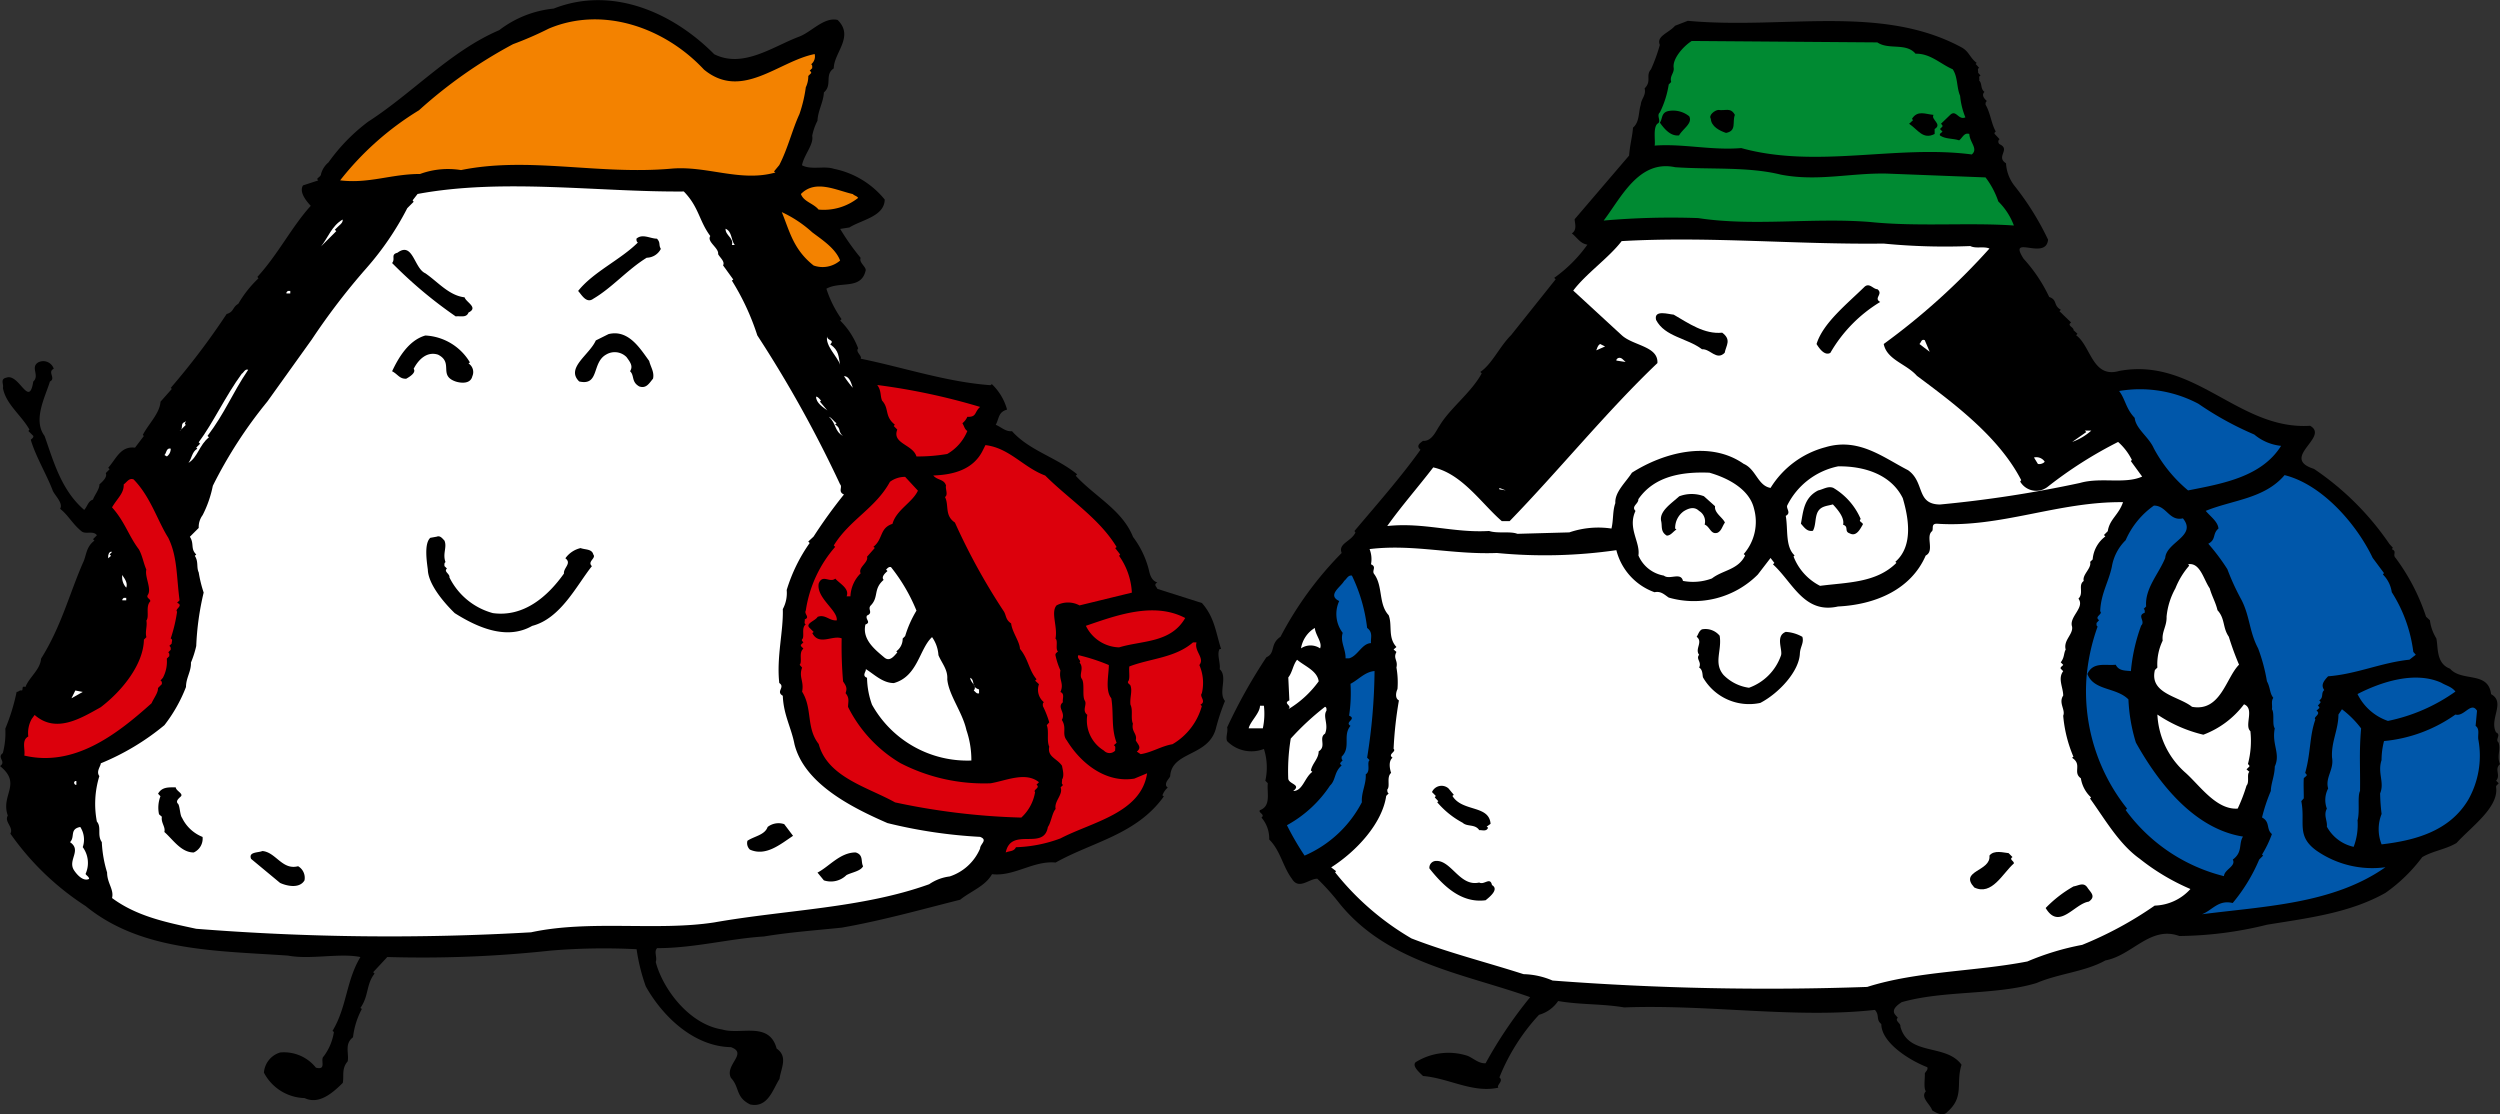 <svg xmlns="http://www.w3.org/2000/svg" width="195.818" height="87.265" viewBox="0 0 195.818 87.265">
  <rect x="0" y="0" width="195.818" height="87.265" fill="#333333" stroke="none"/>
  <g id="Group_510" data-name="Group 510" transform="translate(-1701.193 -687.225)">
    <g id="Group_506" data-name="Group 506" transform="translate(1701.193 687.225)">
      <path id="Path_22243" data-name="Path 22243" d="M1701.415,746.214a6.169,6.169,0,0,0,.194-1.913,15.848,15.848,0,0,0,.886-2.88c.167,0,.223-.164.417-.11.11-.084-.056-.389.276-.277.278-.748,1.163-1.357,1.221-2.217,1.577-2.52,2.188-4.985,3.267-7.477.3-.583.22-1.247.914-1.771l-.112-.113.305-.305c-.277-.387-.86-.054-1.191-.3-.748-.61-1.025-1.249-1.69-1.774.277-.471-.5-1.109-.607-1.5-.472-1.219-1.331-2.658-1.691-3.905.056-.082.223-.138.2-.3l-.389-.387.083-.112c-.636-1.135-1.856-1.994-2.077-3.268.084-.277-.248-.693.277-.8,1-.361,1.772,2.437,2.1.305.525-.473-.249-1.109.387-1.5a.863.863,0,0,1,1.218.5c-.525.249.2.748-.3,1-.361,1.19-1.357,3.017-.417,4.265.694,1.966,1.3,4.238,3.1,5.789.25-.249.3-.692.692-.806.084-.3.525-.83.5-1.188.277-.25.636-.583.5-.888l.3-.305-.11-.11c.637-.72.97-1.716,2.1-1.578l.694-.914-.083-.084c.443-.858,1.329-1.688,1.385-2.6l.886-1-.083-.084a56.9,56.9,0,0,0,4.378-5.787c.581-.167.441-.527.914-.8a8.939,8.939,0,0,1,1.578-1.994l-.084-.112c1.606-1.744,2.714-3.959,4.181-5.567-.414-.441-.914-1.106-.607-1.6l1.19-.389-.084-.11c.084-.139.305-.222.305-.387a1.764,1.764,0,0,1,.583-.914,14.484,14.484,0,0,1,3.1-3.185c3.49-2.245,6.453-5.54,10.275-7.174a8.339,8.339,0,0,1,4.265-1.69c4.571-1.8,9.334.305,12.575,3.574,2.27,1.136,4.6-.61,6.673-1.385.942-.361,1.939-1.551,2.991-1.3,1.329,1.3-.3,2.575-.3,3.794-.748.5-.084,1.3-.775,1.884-.029.747-.472,1.439-.5,2.215a4.339,4.339,0,0,0-.415,1.19c.138.666-.637,1.469-.8,2.3.72.387,1.746.026,2.494.277a6.876,6.876,0,0,1,3.987,2.409c-.028,1.329-1.8,1.578-2.768,2.187l-.722.112a18.65,18.65,0,0,0,1.606,2.271c-.166.359.471.72.387,1-.359,1.524-1.994.8-3.072,1.414a8.745,8.745,0,0,0,1.188,2.381l-.11.11a6.038,6.038,0,0,1,1.413,2.189c-.25.249.333.581.194.8,3.38.691,6.731,1.826,10.165,2.076l.112-.082a4.364,4.364,0,0,1,1.19,1.994c-.692.194-.609.665-.886,1.191.417.166.774.553,1.273.5,1.357,1.523,3.49,2.048,5.1,3.377l-.111.112c1.5,1.634,3.656,2.688,4.488,4.791a7.194,7.194,0,0,1,1.219,2.494c.082.331.166.914.691,1.078-.332.167-.054.335,0,.5l3.49,1.108c1,1.137,1.08,2.3,1.5,3.6h-.111c-.25.387.083,1.135,0,1.578.665.609-.138,1.829.415,2.492a16.855,16.855,0,0,0-.72,2.187c-.607,2.189-3.461,1.746-3.572,3.713-.112.248-.415.443-.305.775l.112.11a1.5,1.5,0,0,0-.415.61l.11.082c-2.131,2.991-5.622,3.574-8.475,5.18-1.744-.166-3.239,1.108-4.983.912-.528.942-1.664,1.329-2.494,2-3.075.774-6.12,1.634-9.279,2.187-2.159.222-4.1.361-6.092.692-2.712.167-5.456.914-8.364.914-.277.277.028.72-.11,1.081.525,2.049,2.575,4.873,5.205,5.29,1.44.443,3.685-.664,4.266,1.495.914.637.333,1.551.222,2.382-.5.747-.888,2.3-2.3,1.994-1.163-.581-.8-1.329-1.5-2.077-.525-1.024,1.359-1.912,0-2.41-2.935-.054-5.372-2.437-6.673-4.762a14.968,14.968,0,0,1-.72-2.909,50.262,50.262,0,0,0-6.757.11,93.192,93.192,0,0,1-12.769.5l-1.106,1.19.11.11c-.666.833-.443,1.746-1.109,2.688l.112.082a6.212,6.212,0,0,0-.693,2.217c-.691.527-.3,1.247-.415,1.882-.5.582-.276,1.135-.387,1.692-.832.829-1.884,1.716-2.991,1.188a3.7,3.7,0,0,1-3.185-1.994,1.788,1.788,0,0,1,1.273-1.577,3.2,3.2,0,0,1,2.8,1.19c.886.223.3-.637.609-.886a4.229,4.229,0,0,0,.8-1.91l-.11-.083c1.135-1.884,1.053-3.907,2.187-5.787-1.634-.333-3.9.22-5.677-.113-5.649-.387-11.492-.332-15.842-3.876a21.279,21.279,0,0,1-5.9-5.679c.277-.5-.5-.914-.2-1.411-.581-1.634,1.135-2.466-.609-3.879C1701.718,746.877,1700.917,746.572,1701.415,746.214Z" transform="translate(-1701.193 -687.225)"/>
      <path id="Path_22244" data-name="Path 22244" d="M1702.74,731.613a2.245,2.245,0,0,1,.277-1.386l.221-.3c1.662,1.469,3.6.277,5.18-.609,1.774-1.355,3.351-3.434,3.378-5.29l.194-.194c-.112-.471.082-.832,0-1.3.25-.305-.083-1.108.3-1.5.056-.194-.332-.248-.194-.5.333-.469-.248-1.413-.11-1.994-.221-.5-.305-1.081-.581-1.578-.8-1.053-1.109-2.189-2.107-3.295.445-.748.943-1.109.916-1.8.248-.167.415-.528.775-.389,1.331,1.357,1.884,3.269,2.714,4.57.72,1.467.636,2.991.886,4.9l-.194.194c.555.223-.222.5,0,.692a11.942,11.942,0,0,1-.5,2.105c.2.083.056.249.083.389l-.194.194c.139.082.11.194.11.305l-.194.194c.112.084.083.194.083.3l-.194.194a2.7,2.7,0,0,1-.305,1.5l-.194.221c.138.056.112.166.112.276l-.305.307c.028.359-.332.8-.5,1.19-2.77,2.494-6.092,5.013-9.97,4.1C1702.518,732.609,1702.187,731.918,1702.74,731.613Z" transform="translate(-1700.524 -673.927)" fill="#dc000c"/>
      <path id="Path_22245" data-name="Path 22245" d="M1705.537,729.041a1.816,1.816,0,0,1,.194,1.58,2.09,2.09,0,0,1,.22,2.1c.083.139.277.223.277.389-.443.222-.94-.305-1.189-.692-.5-.8.638-1.551-.305-2.187C1705.15,729.819,1704.677,729.207,1705.537,729.041Z" transform="translate(-1699.25 -664.267)" fill="#fff"/>
      <path id="Path_22246" data-name="Path 22246" d="M1705.691,722.251l-.886.5.306-.61Z" transform="translate(-1699.21 -668.055)" fill="#fff"/>
      <path id="Path_22247" data-name="Path 22247" d="M1705.036,726.718h.082v.3C1704.98,727.05,1704.842,726.8,1705.036,726.718Z" transform="translate(-1699.136 -665.542)" fill="#fff"/>
      <path id="Path_22248" data-name="Path 22248" d="M1706.329,742.837c-.276-.361.111-.776.111-1a19.234,19.234,0,0,0,4.985-2.99,11.788,11.788,0,0,0,1.69-2.991c0-.72.414-1.217.387-1.911a7.791,7.791,0,0,0,.415-1.3,21.686,21.686,0,0,1,.581-4.182,10.137,10.137,0,0,1-.387-1.578c-.194-.415,0-.83-.305-1.3l.112-.108c-.471-.443-.139-.832-.5-1.386l.693-.692a1.557,1.557,0,0,1,.305-1,8.778,8.778,0,0,0,.8-2.3,35.121,35.121,0,0,1,4.264-6.591l3.491-4.875a52.593,52.593,0,0,1,4.291-5.6,22.948,22.948,0,0,0,3.185-4.68l.5-.5-.082-.112.389-.5c6.7-1.247,14.15-.139,20.853-.194,1.189,1.218,1.189,2.3,2.076,3.489-.3.443.694.942.61,1.413.139.277.555.582.389.886l.8,1.108-.11.084a19.194,19.194,0,0,1,1.993,4.292,94.574,94.574,0,0,1,6.481,11.661c.222.22-.194.581.305.8a39.088,39.088,0,0,0-2.382,3.3l-.415.387.112.113a12.847,12.847,0,0,0-1.8,3.682,2.658,2.658,0,0,1-.305,1.495c.054,1.746-.5,3.738-.277,5.789.5.333-.305.664.277,1,.054,1.495.665,2.492.914,3.792.774,3.1,4.488,4.96,7.283,6.179a38.652,38.652,0,0,0,7.256,1.08c.636.248,0,.553,0,.914a3.9,3.9,0,0,1-2.381,2.187,3.607,3.607,0,0,0-1.606.609c-5.234,1.884-11.217,2-16.838,2.991-4.459.692-9.75-.22-14.347.775a191.858,191.858,0,0,1-26.227-.276c-2.327-.5-4.653-.97-6.593-2.409.169-.666-.387-1.163-.387-2a9.586,9.586,0,0,1-.415-2.381c-.387-.555,0-1.163-.387-1.608A7.375,7.375,0,0,1,1706.329,742.837Z" transform="translate(-1698.546 -682.048)" fill="#fff"/>
      <path id="Path_22249" data-name="Path 22249" d="M1706.969,715.136l-.194.2.112.108-.222.194C1706.638,715.414,1706.72,715.053,1706.969,715.136Z" transform="translate(-1698.191 -671.908)" fill="#fff"/>
      <path id="Path_22250" data-name="Path 22250" d="M1707.389,716.294c.028.138.472.554.305,1A1.185,1.185,0,0,1,1707.389,716.294Z" transform="translate(-1697.806 -671.266)" fill="#fff"/>
      <path id="Path_22251" data-name="Path 22251" d="M1707.492,717.456h.194v.194h-.305C1707.353,717.566,1707.437,717.512,1707.492,717.456Z" transform="translate(-1697.798 -670.628)" fill="#fff"/>
      <path id="Path_22252" data-name="Path 22252" d="M1709.185,727.538c.305-.553.858-.5,1.385-.5.028.279.583.473.417.693-.169.167-.472.387-.223.609.138.223.138.888.3,1.081a3.02,3.02,0,0,0,1.608,1.5,1.193,1.193,0,0,1-.694,1.217c-.994,0-1.634-1.024-2.3-1.606.11-.389-.277-.72-.194-1.191l-.223-.194a2.487,2.487,0,0,1,.112-1.413Z" transform="translate(-1696.805 -665.366)"/>
      <path id="Path_22253" data-name="Path 22253" d="M1710,709.916a.738.738,0,0,1-.3.609l-.194-.112C1709.673,710.275,1709.645,709.832,1710,709.916Z" transform="translate(-1696.628 -674.773)" fill="#fff"/>
      <path id="Path_22254" data-name="Path 22254" d="M1710.662,708.6c.307-.248-.138.167.113.2l-.5.5C1710.608,709.1,1710.3,708.709,1710.662,708.6Z" transform="translate(-1696.207 -675.534)" fill="#fff"/>
      <path id="Path_22255" data-name="Path 22255" d="M1711.414,712.109l-.082-.084.3-.305-.11-.11c1.135-1.524,2.1-3.628,3.378-5.374.112-.028.251-.415.5-.305-1.273,1.884-1.8,3.352-3.185,5.18l.112.11c-.748.583-.888,1.578-1.606,2C1711,712.855,1710.972,712.384,1711.414,712.109Z" transform="translate(-1695.96 -676.966)" fill="#fff"/>
      <path id="Path_22256" data-name="Path 22256" d="M1714.787,730.258c1.053.082,1.551,1.521,2.8,1.19a1.049,1.049,0,0,1,.5,1.108c-.389.664-1.385.443-1.912.2l-2.271-1.884C1713.679,730.314,1714.454,730.4,1714.787,730.258Z" transform="translate(-1694.237 -663.599)"/>
      <path id="Path_22257" data-name="Path 22257" d="M1715.786,701.938h.194v.194h-.3C1715.649,702.048,1715.732,701.992,1715.786,701.938Z" transform="translate(-1693.243 -679.148)" fill="#fff"/>
      <path id="Path_22258" data-name="Path 22258" d="M1719.117,698.326c.056.277-.277.443-.61.8l.11.112-1.19,1.191C1717.982,699.739,1718.259,698.825,1719.117,698.326Z" transform="translate(-1692.28 -681.131)" fill="#fff"/>
      <path id="Path_22259" data-name="Path 22259" d="M1724.567,695.325a36.868,36.868,0,0,1,7.367-5.178,27.3,27.3,0,0,0,2.8-1.219c4.264-1.8,9.111-.054,12.158,3.213,2.963,2.437,5.843-.665,8.668-1.218a.783.783,0,0,1-.277.8c.112.056.083.2.083.305l-.194.194c.056.056.138.111.11.194l-.222.222a1.974,1.974,0,0,1-.194.886,10.885,10.885,0,0,1-.5,2.105c-.553,1.191-.914,2.714-1.578,3.989l-.415.5.11.082c-2.742.776-5.371-.555-8.17-.3-5.677.5-11.161-.97-16.451.11a6.355,6.355,0,0,0-3.211.305c-2.272,0-3.989.775-6.26.5A23.17,23.17,0,0,1,1724.567,695.325Z" transform="translate(-1691.749 -686.688)" fill="#f38200"/>
      <path id="Path_22260" data-name="Path 22260" d="M1723.624,704.19a4.318,4.318,0,0,1,3.49,2.105l-.11.084a.8.8,0,0,1,.3,1c-.139.61-.858.555-1.3.417-1.385-.473-.139-1.469-1.385-2.105-.858-.277-1.524.359-1.911,1.108.221.3-.332.637-.583.776-.525.026-.663-.361-1.106-.583C1721.464,706.046,1722.266,704.577,1723.624,704.19Z" transform="translate(-1690.307 -677.911)"/>
      <path id="Path_22261" data-name="Path 22261" d="M1721.436,700.086c1.219-.912,1.3,1.219,2.188,1.608,1,.691,1.856,1.744,3.073,1.882.111.387,1.109.8.307,1.191-.167.443-.637.25-1,.305a34.335,34.335,0,0,1-4.985-4.182C1721.3,700.558,1720.883,700.225,1721.436,700.086Z" transform="translate(-1690.307 -680.288)"/>
      <path id="Path_22262" data-name="Path 22262" d="M1723.561,714.373c.278-.112.445.138.61.307.222.524-.166,1.024.084,1.687-.113.056-.084.2-.084.307l.194.194c-.277.248.249.413.194.691a5.354,5.354,0,0,0,3.406,2.8c2.41.333,4.294-1.3,5.567-3.1-.056-.443.637-.8.11-1.193a2.018,2.018,0,0,1,1.193-.8c.358.138.886.056.994.5.251.3-.5.552-.108.914-1.193,1.495-2.438,4.1-4.68,4.68-2.023,1.162-4.35.084-6.067-1-1.026-1-2.076-2.354-2.105-3.406-.084-.638-.3-2.049.194-2.492Z" transform="translate(-1689.358 -672.336)"/>
      <path id="Path_22263" data-name="Path 22263" d="M1732.895,704.141c1.577-.389,2.492,1.163,3.185,2.105.11.469.415.858.3,1.385-.3.359-.527.8-1.08.609-.638-.361-.361-.86-.72-1.191.251-.387.028-.692-.277-1.108a1.3,1.3,0,0,0-1.6-.194c-1.137.637-.5,2.465-2.105,2.105-1.081-1.053.8-2.079,1.3-3.214Z" transform="translate(-1685.23 -677.972)"/>
      <path id="Path_22264" data-name="Path 22264" d="M1735.106,699.661c-.112-.056-.112-.194-.112-.3.472-.417,1.08,0,1.606,0,.305.332.11.469.305.8a1.267,1.267,0,0,1-1.107.692c-1.524.942-2.714,2.353-4.184,3.213-.553.415-.94-.361-1.188-.609C1731.614,701.96,1733.747,701.018,1735.106,699.661Z" transform="translate(-1685.143 -680.666)"/>
      <path id="Path_22265" data-name="Path 22265" d="M1737.881,698.791c.525.222.413.886.719,1.273h-.221C1738.546,699.511,1737.854,699.316,1737.881,698.791Z" transform="translate(-1681.05 -680.875)" fill="#fff"/>
      <path id="Path_22266" data-name="Path 22266" d="M1738.471,700.006l.387.389Z" transform="translate(-1680.726 -680.208)" fill="#fff"/>
      <path id="Path_22267" data-name="Path 22267" d="M1740.579,729.152a1.391,1.391,0,0,1,1.3-.221l.691.915c-1,.665-2.132,1.634-3.378,1.08a.692.692,0,0,1-.194-.692C1739.526,729.874,1740.357,729.79,1740.579,729.152Z" transform="translate(-1680.453 -664.378)"/>
      <path id="Path_22268" data-name="Path 22268" d="M1740.723,697.95a9.389,9.389,0,0,1,2.382,1.58c.72.553,1.826,1.245,2.187,2.215a2.1,2.1,0,0,1-2.077.387C1741.609,700.859,1741.333,699.419,1740.723,697.95Z" transform="translate(-1679.489 -681.337)" fill="#f38200"/>
      <path id="Path_22269" data-name="Path 22269" d="M1741.922,724.8c-.056-.11-.221-.167-.194-.305l.194-.194c-.056-.084-.138-.11-.112-.222.25-.194-.082-.912.305-1.19-.166-.057-.056-.251-.083-.389.445-.166-.082-.415.083-.693a9.725,9.725,0,0,1,2.3-4.985l-.11-.11c1.245-2.023,3.267-2.908,4.4-4.986a1.979,1.979,0,0,1,1.191-.387l1,1.08c-.443.942-1.688,1.5-1.993,2.6-1.026.333-.72,1.19-1.495,1.8l.112.084-.61.692c.138.443-.72.83-.5,1.3a2.7,2.7,0,0,0-.8,1.8h-.3c.25-.61-.553-1-.886-1.386-.443.361-1-.387-1.3.389-.194,1.137,1.523,2.105,1.413,2.881-.581.054-.886-.5-1.495-.277-.194.331-1.026.525-.609.886l.3.3-.11.084c.527,1.025,1.579.139,2.3.415a31.963,31.963,0,0,0,.112,3.378c.249.361.333.527.194.915.333.387.194.693.194,1.08a10.655,10.655,0,0,0,4.1,4.4,14.244,14.244,0,0,0,7.062,1.58c1.19-.194,2.742-.942,3.793-.084l-.194.194c.332.249-.3.389-.111.582a3.466,3.466,0,0,1-1.08,1.994,53.779,53.779,0,0,1-9.887-1.19c-2.132-1.193-5.29-1.967-5.982-4.573-1-1.273-.469-2.768-1.3-4.1.167-.83-.277-1.135,0-1.884l-.194-.221C1741.866,725.828,1741.533,725.11,1741.922,724.8Z" transform="translate(-1678.998 -673.987)" fill="#dc000c"/>
      <path id="Path_22270" data-name="Path 22270" d="M1745.758,697.249c.139.138.307.138.417.3a4.347,4.347,0,0,1-3.1.914c-.415-.5-1.162-.609-1.383-1.218C1742.824,696.085,1744.431,696.943,1745.758,697.249Z" transform="translate(-1678.959 -682.047)" fill="#f38200"/>
      <path id="Path_22271" data-name="Path 22271" d="M1742.457,707.283c.166,0,.277.194.389.305l-.083.084.581.693C1743.01,708.115,1742.457,707.782,1742.457,707.283Z" transform="translate(-1678.537 -676.213)" fill="#fff"/>
      <path id="Path_22272" data-name="Path 22272" d="M1745.52,730.329c.637.194.387.72.581,1.08-.194.387-.858.471-1.3.693a1.739,1.739,0,0,1-1.771.415l-.5-.609C1743.443,731.437,1744.3,730.329,1745.52,730.329Z" transform="translate(-1678.498 -663.56)"/>
      <path id="Path_22273" data-name="Path 22273" d="M1743.042,704.19c-.138.417.637.305.223.692.72.5.636.97.774,1.606C1743.872,705.88,1742.794,704.938,1743.042,704.19Z" transform="translate(-1678.236 -677.911)" fill="#fff"/>
      <path id="Path_22274" data-name="Path 22274" d="M1743.709,708.8l-.11.111c.5.3.194.553.609.886-.692-.387-.5-.97-1.106-1.5C1743.35,708.386,1743.489,708.663,1743.709,708.8Z" transform="translate(-1678.183 -675.654)" fill="#fff"/>
      <path id="Path_22275" data-name="Path 22275" d="M1743.87,706.246c.443,0,.583.61.691.914A8.91,8.91,0,0,1,1743.87,706.246Z" transform="translate(-1677.761 -676.782)" fill="#fff"/>
      <path id="Path_22276" data-name="Path 22276" d="M1744.994,721.933c.638.389,1.329,1.108,2.217,1.108,1.882-.525,1.993-2.686,2.991-3.6a2.719,2.719,0,0,1,.5,1.413c.25.609.748,1.135.692,1.882.11,1.247,1.19,2.576,1.5,3.99a7.2,7.2,0,0,1,.387,2.381,8.548,8.548,0,0,1-7.784-4.376,6.5,6.5,0,0,1-.387-2.105C1744.635,722.46,1745.133,722.045,1744.994,721.933Z" transform="translate(-1677.197 -669.538)" fill="#fff"/>
      <path id="Path_22277" data-name="Path 22277" d="M1745.088,719.7c.527-.222,0-.5.305-.8.637-.665.166-1.272,1-1.994-.2-.221.082-.5.3-.691l-.11-.112c.11-.11.221-.249.387-.194a13.72,13.72,0,0,1,1.993,3.406,8.618,8.618,0,0,0-.886,1.994l-.194.194a1.213,1.213,0,0,1-.5,1l.082.084c-.25.277-.581.747-1,.415-.72-.609-1.774-1.413-1.5-2.6C1745.448,720.226,1744.922,720,1745.088,719.7Z" transform="translate(-1677.179 -671.486)" fill="#fff"/>
      <path id="Path_22278" data-name="Path 22278" d="M1745.551,706.693a50.329,50.329,0,0,1,8.058,1.718c-.471.415-.249.8-1,.775a1.349,1.349,0,0,1-.387.5c.138.221.167.471.387.61a3.687,3.687,0,0,1-1.577,1.8,13.693,13.693,0,0,1-2.41.194c-.277-.942-1.939-1-1.5-2.105l-.276-.277.082-.11c-.83-.665-.415-1.247-1-1.884C1745.771,707.525,1745.883,707.138,1745.551,706.693Z" transform="translate(-1676.839 -676.537)" fill="#dc000c"/>
      <path id="Path_22279" data-name="Path 22279" d="M1752.28,710.121l.194-.389c1.884.223,2.965,1.746,4.681,2.383,1.854,1.857,4.237,3.352,5.594,5.6l-.11.084.389.5-.085.108a5.413,5.413,0,0,1,1,2.881l-4.1,1a1.892,1.892,0,0,0-1.8,0c-.472.556.11,1.692-.083,2.6.223.166-.027.832.194,1-.056.084-.22.138-.194.305a5.931,5.931,0,0,0,.389,1.191c-.138.747.3,1,0,1.688.359.139.138.527.194.8-.5.414.25.8-.083,1.385.415.665-.028,1.08.389,1.606,1.135,1.854,3.1,3.349,5.288,2.991l1-.417c-.468,3.131-4.347,3.822-6.783,5.1a10.877,10.877,0,0,1-3.49.692c-.167.361-.527.276-.8.415.417-2.049,2.993-.11,3.3-2,.249-.331.333-1.106.609-1.411-.136-.61.61-1.135.389-1.69l.194-.194c-.166-.084-.056-.277-.083-.414.194-.307.055-.75,0-1.083-.387-.581-1.164-.691-1-1.495-.22-.5,0-1.19-.194-1.688l.194-.221a7.7,7.7,0,0,0-.5-1.275c0-.11-.028-.249.084-.3a1.263,1.263,0,0,1-.389-1.414l-.3-.276.111-.111c-.61-.719-.636-1.578-1.3-2.381-.028-.583-.61-1.3-.693-1.994-.471-.305-.361-.665-.61-1a49.464,49.464,0,0,1-3.792-6.9c-.832-.555-.445-1.357-.778-2,.277-.164,0-.691.084-.885-.138-.527-.692-.415-1-.8C1749.927,712.059,1751.533,711.671,1752.28,710.121Z" transform="translate(-1675.288 -674.868)" fill="#dc000c"/>
      <path id="Path_22280" data-name="Path 22280" d="M1750.944,722.411v.305c-.194.054-.276-.111-.414-.221.3-.361-.277-.61-.277-1C1750.668,721.719,1750.279,722.217,1750.944,722.411Z" transform="translate(-1674.257 -668.409)" fill="#fff"/>
      <path id="Path_22281" data-name="Path 22281" d="M1755.738,720.353a14.927,14.927,0,0,1,2.381.775c0,.748-.305,2,.194,2.6.2,1.247-.026,2.325.415,3.49l-.22.194c.194.082.082.276.11.415a.6.6,0,0,1-.886,0,2.763,2.763,0,0,1-1.3-2.8c-.442-.332,0-.8-.194-1.108-.221-.359,0-1.3-.221-1.69-.276-.332.194-.857-.194-1.3C1756.013,720.768,1755.57,720.629,1755.738,720.353Z" transform="translate(-1671.267 -669.037)" fill="#dc000c"/>
      <path id="Path_22282" data-name="Path 22282" d="M1763.881,718.687c-1.135,1.966-3.351,1.746-5.18,2.3a2.989,2.989,0,0,1-2.6-1.69C1758.453,718.494,1761.415,717.386,1763.881,718.687Z" transform="translate(-1671.047 -670.28)" fill="#dc000c"/>
      <path id="Path_22283" data-name="Path 22283" d="M1758.338,721.593c1.662-.637,3.572-.665,4.986-1.884h.276c-.2.693.665,1.219.222,1.772a3.516,3.516,0,0,1,.194,2.217c-.221.248.389.637-.11.886l.11.11a5,5,0,0,1-2.3,2.99c-.856.14-1.606.64-2.492.778l-.3-.2c.414-.331.082-.553-.084-.884.138-.527-.359-.666-.221-1.3-.194-.443.026-1.052-.194-1.495-.057-.581.166-1.052,0-1.5-.057-.112-.222-.138-.194-.305C1758.422,722.589,1758.284,721.982,1758.338,721.593Z" transform="translate(-1669.88 -669.391)" fill="#dc000c"/>
    </g>
    <g id="Group_509" data-name="Group 509" transform="translate(1797.262 688.856)">
      <g id="Group_508" data-name="Group 508">
        <g id="Group_507" data-name="Group 507">
          <path id="Path_22284" data-name="Path 22284" d="M1766.334,738.129c.747-.333.248-1.026,1.106-1.606a27.361,27.361,0,0,1,4.791-6.563c-.3-.748.75-.888,1.08-1.608l-.082-.11c1.772-2.1,3.656-4.237,5.178-6.37-.359-.277-.082-.5.194-.693.72.056,1.053-.858,1.3-1.19.805-1.359,2.494-2.6,3.3-4.1l-.11-.11c.914-.61,1.495-1.967,2.41-2.881l3.49-4.374-.113-.112a11.047,11.047,0,0,0,2.6-2.6c-.581-.11-.748-.5-1.218-.886.442-.277.22-.83.22-1.108l4.264-4.985c.084-.97.251-1.441.307-2.189.525-.443.415-1.19.609-1.8.028-.443.441-.747.3-1.273.581-.582.057-1,.5-1.495a13.213,13.213,0,0,0,.692-1.911c-.3-.692.72-.942,1.191-1.5l1-.387c7.507.692,15.124-1.329,21.437,2.077.609.333.637.8,1.19,1.219l-.081.082.274.305c-.166.084-.054.249-.081.387l.194.222c-.194.056-.056.249-.113.387.251.222.083.638.417.888-.25.25-.028.525.194.719-.11.056-.11.167-.11.277.387.664.443,1.469.8,2.105-.056.056-.138.112-.082.194l.387.417c-.138.054-.138.3,0,.387.886.415-.333.97.5,1.495a3.122,3.122,0,0,0,.693,1.8,21.739,21.739,0,0,1,2.6,4.181c-.167,1.69-3.211-.5-1.912,1.5a12.025,12.025,0,0,1,2,2.99c.665.221.3.664.914,1l-.112.111.914.886c-.361.249.222.359.194.609l.305.277-.11.11c1.163.832,1.273,3.408,3.378,2.8,5.927-1.108,9.361,4.652,14.955,4.294,1.552.885-2.409,2.519.305,3.379a22.025,22.025,0,0,1,5.9,5.871l.276.305-.082.11c.441.194.026.417.3.692a16.229,16.229,0,0,1,2.382,4.6l.3.276a3.508,3.508,0,0,0,.5,1.413c.166.638-.054,1.967,1.08,2.382.914,1.052,2.993.167,3.213,1.994,1.163.638-.166,1.938.387,2.991.443.2-.108.553.2.8.194.637-.166,1,.11,1.689-.469.415.084.86-.305,1.3l.2.194c-.056.113-.222.167-.2.307.223,1.577-1.908,3.073-3.1,4.376-.83.5-1.826.607-2.686,1.108a12.609,12.609,0,0,1-2.881,2.8c-2.8,1.578-6.037,1.967-9.277,2.494a29.387,29.387,0,0,1-6.867.884c-2.272-.83-3.684,1.523-5.791,1.912-1.577.886-3.654,1.024-5.4,1.774-3.213.968-7.228.553-10.552,1.495-.305.2-.857.582-.5,1l.194.221c-.276.251.25.417.2.694.637,2.353,3.574,1.3,4.791,2.991-.471,1.437.25,2.491-1.107,3.684-.333.387-.832.11-1.19-.112-.167-.5-.943-1-.5-1.5-.194-.249-.054-1.052-.082-1.383.054-.166.276-.279.194-.5-1.44-.556-3.6-1.939-3.6-3.38-.443-.359-.11-.665-.5-1.108-6.232.691-12.962-.443-19.637-.194-1.8-.3-3.377-.194-5.177-.5a2.68,2.68,0,0,1-1.5,1.08,15.927,15.927,0,0,0-3.1,4.9c.359.307-.248.583-.082.806-2.023.442-3.879-.75-5.9-.914-.25-.249-.886-.776-.581-1.08a4.85,4.85,0,0,1,4.071-.5c.471.194.858.61,1.411.582a34.069,34.069,0,0,1,3.491-5.178c-5.234-1.857-11.189-2.688-14.956-7.367a18.517,18.517,0,0,0-1.716-1.911c-.666,0-1.441.914-1.994,0-.72-.97-.888-2.189-1.774-3.073a2.509,2.509,0,0,0-.607-1.716c.33-.251-.307-.389-.113-.582.887-.333.527-1.357.61-2.107l-.194-.194a4.778,4.778,0,0,0-.11-2.492,2.675,2.675,0,0,1-2.881-.609c-.139-.3.082-.747,0-1.08A41.986,41.986,0,0,1,1766.334,738.129Z" transform="translate(-1763.211 -688.278)"/>
          <path id="Path_22285" data-name="Path 22285" d="M1765.218,722.909h.307a5.432,5.432,0,0,1-.085,1.774h-1.108C1764.443,724.156,1765.218,723.491,1765.218,722.909Z" transform="translate(-1762.596 -669.264)" fill="#fff"/>
          <path id="Path_22286" data-name="Path 22286" d="M1769.641,730.129c.471-.441.305-1.05.914-1.577-.056-.056-.139-.111-.11-.194l.194-.223c-.11-.054-.084-.164-.084-.276.75-.72.056-1.662.692-2.41-.5-.305.527-.525-.11-.8a11.814,11.814,0,0,0,.11-2.492c.638-.333,1.137-.942,1.884-1a44.889,44.889,0,0,1-.581,6.785l.194.194c-.249.194.112.86-.305,1.109.056.747-.359,1.413-.3,2.187a9.149,9.149,0,0,1-4.488,4.181,21.955,21.955,0,0,1-1.383-2.381A9.536,9.536,0,0,0,1769.641,730.129Z" transform="translate(-1761.535 -670.226)" fill="#0057aa"/>
          <path id="Path_22287" data-name="Path 22287" d="M1766.375,721.97c.332-.415.359-.97.691-1.385.582.5,1.58.86,1.69,1.69a8.044,8.044,0,0,1-2.381,2.187c.359-.3-.471-.443.084-.692Z" transform="translate(-1761.536 -670.54)" fill="#fff"/>
          <path id="Path_22288" data-name="Path 22288" d="M1766.531,725.455a20.878,20.878,0,0,1,2.686-2.492c.138.054.112.194.112.305-.307.471.194,1.078-.112,1.8-.527.331.138,1-.5,1.385,0,.582-.5.94-.609,1.5l.112.109c-.611.444-.748,1.5-1.5,1.5.692-.527-.387-.527-.387-1A15.611,15.611,0,0,1,1766.531,725.455Z" transform="translate(-1761.499 -669.234)" fill="#fff"/>
          <path id="Path_22289" data-name="Path 22289" d="M1768.059,718.977c.054.581.607,1.134.414,1.6a1.335,1.335,0,0,0-1.495,0A2.3,2.3,0,0,1,1768.059,718.977Z" transform="translate(-1761.143 -671.423)" fill="#fff"/>
          <path id="Path_22290" data-name="Path 22290" d="M1772.808,735.627l.194-.194c-.11-.056-.11-.194-.11-.305.25-.251-.083-.968.3-1.3-.11-.333-.221-.914.112-1.193-.415-.276.332-.471.082-.692a30.615,30.615,0,0,1,.417-3.794c-.332-.166-.223-.665-.112-.888a6.647,6.647,0,0,0-.082-1.687c.136-.582-.277-.694,0-1.221l-.223-.194.223-.194c-.692-.747-.305-1.716-.61-2.492-.8-.858-.442-2.241-1.107-3.185-.276-.3.221-.581-.276-.8a2.129,2.129,0,0,0-.112-1.191c3.406-.415,6.426.443,9.97.305a39.22,39.22,0,0,0,9.361-.221,4.729,4.729,0,0,0,2.991,3.295c.5-.11.775.194,1.108.417a7.081,7.081,0,0,0,6.978-1.8l1-1.3.3.387-.11.112c1.551,1.411,2.437,3.905,5.095,3.3,2.881-.139,5.705-1.3,6.868-3.989.72-.361-.028-1.495.5-1.911.136-.194-.113-.609.414-.581,4.957.332,9.444-1.746,14.541-1.69-.333,1-1.053,1.329-1.193,2.271l-.3.3.11.113a2.486,2.486,0,0,0-.994,1.8l-.2.194c.138.5-.637,1-.5,1.495-.471.333.028.942-.415,1.385.527.694-.75,1.413-.5,2.187.108.61-.694,1.053-.5,1.8-.166.307-.082.61-.387,1l.194.194c-.056.11-.249.166-.194.305l.194.194c-.443.583,0,1.275,0,1.911-.387.581.194,1.108,0,1.578a10.505,10.505,0,0,0,.8,3.213l-.108.082c.829.527.026,1.137.691,1.606a2.592,2.592,0,0,0,.8,1.5l-.082.084c1.107,1.523,2.243,3.544,3.877,4.708a17.234,17.234,0,0,0,3.987,2.381,3.919,3.919,0,0,1-2.8,1.3,28.981,28.981,0,0,1-5.679,3.075,20.747,20.747,0,0,0-4.292,1.3c-4.125.8-8.613.747-12.546,1.994a221.921,221.921,0,0,1-24.648-.5,6.108,6.108,0,0,0-2.271-.5c-2.935-.942-5.927-1.69-8.78-2.8a21.378,21.378,0,0,1-5.981-5.18l.082-.084-.387-.3C1770.51,739.947,1772.5,737.76,1772.808,735.627Z" transform="translate(-1760.299 -674.919)" fill="#fff"/>
          <path id="Path_22291" data-name="Path 22291" d="M1770.045,716.332a12.807,12.807,0,0,1,1.191,4.1c.5.359.248.857.305,1.188-.72.029-1.027,1-1.718,1.193h-.277c.028-.694-.445-1.331-.221-1.994a2.437,2.437,0,0,1-.277-2.494c-.97-.471.138-1.108.389-1.578C1769.63,716.609,1769.74,716.276,1770.045,716.332Z" transform="translate(-1760.222 -672.878)" fill="#0057aa"/>
          <path id="Path_22292" data-name="Path 22292" d="M1774.941,717.185c2.271.5,3.794,2.853,5.372,4.21h.61c3.849-3.961,7.643-8.642,11.576-12.38.084-1.329-1.91-1.357-2.8-2.189-1.329-1.218-2.464-2.271-3.793-3.49,1-1.328,2.8-2.574,3.793-3.876,6.785-.389,13.515.276,20.523.194a49.594,49.594,0,0,0,6.785.194c.443.222,1.052,0,1.5.194a53.127,53.127,0,0,1-8.281,7.477c.248,1.247,1.772,1.552,2.6,2.494,2.937,2.187,6.425,4.79,8.169,8.168l-.082.111a1.452,1.452,0,0,0,2.187.387,32.729,32.729,0,0,1,5.485-3.488,4.621,4.621,0,0,1,1.08,1.411l-.085.084.888,1.218c-1.357.612-3.24.029-4.875.5a93.952,93.952,0,0,1-10.967,1.688c-1.884-.026-1.162-1.744-2.492-2.686-1.994-1.026-3.877-2.576-6.481-1.8a7.209,7.209,0,0,0-4.291,3.186c-1-.167-1.137-1.47-2.105-1.884-2.66-1.857-6.26-.889-8.752.691-.5.776-1.357,1.523-1.3,2.382-.223.61-.14,1.329-.305,1.994a7,7,0,0,0-3.3.3l-4.071.113c-.555-.223-1.523,0-2.217-.223-2.768.167-5.123-.691-7.975-.387C1772.391,720.286,1773.75,718.735,1774.941,717.185Z" transform="translate(-1758.748 -682.206)" fill="#fff"/>
          <path id="Path_22293" data-name="Path 22293" d="M1773.967,730.759c1.219-.082,1.884,2.049,3.406,1.69.387.222.858-.471,1,.2.581.332-.194.94-.5,1.19-1.91.249-3.323-1.135-4.4-2.494A.53.53,0,0,1,1773.967,730.759Z" transform="translate(-1757.58 -664.955)"/>
          <path id="Path_22294" data-name="Path 22294" d="M1774.9,727.167l.415.5-.11.084c.775,1.273,2.878.691,2.99,2.187l-.305.22.112.084c-.138.333-.471.167-.692.194-.332-.5-.942-.25-1.3-.581a6.822,6.822,0,0,1-1.994-1.606l.084-.084-.278-.3.084-.11-.3-.305A.819.819,0,0,1,1774.9,727.167Z" transform="translate(-1757.511 -667.041)"/>
          <path id="Path_22295" data-name="Path 22295" d="M1777.507,712.09l-.5-.083V711.9Z" transform="translate(-1755.637 -675.31)" fill="#fff"/>
          <path id="Path_22296" data-name="Path 22296" d="M1782.212,704.619l.387.194-.693.305C1781.991,704.952,1781.991,704.758,1782.212,704.619Z" transform="translate(-1752.947 -679.306)" fill="#fff"/>
          <path id="Path_22297" data-name="Path 22297" d="M1787.877,695.708c2.742.194,5.705-.056,8.28.581,2.883.555,5.429-.138,8.283-.082l7.754.3a6.507,6.507,0,0,1,1,1.884,5.129,5.129,0,0,1,1.219,1.884c-3.572-.249-7.533.11-11.271-.277-4.46-.359-9.113.361-13.459-.305a60.141,60.141,0,0,0-7.4.194C1783.639,698.117,1785.025,695.1,1787.877,695.708Z" transform="translate(-1752.741 -684.242)" fill="#008a32"/>
          <path id="Path_22298" data-name="Path 22298" d="M1783.04,705.345c.277-.112.415.138.609.3l-.72-.11C1782.9,705.455,1782.984,705.4,1783.04,705.345Z" transform="translate(-1752.389 -678.923)" fill="#fff"/>
          <path id="Path_22299" data-name="Path 22299" d="M1783.967,714.124c-.361-.361.25-.555.222-.914,1.273-1.857,3.518-2.162,5.566-2.079,1.469.417,3.129,1.3,3.49,2.8a3.834,3.834,0,0,1-.8,3.571l.11.111c-.554,1.135-1.744,1.135-2.6,1.8a4.218,4.218,0,0,1-2.271.194c-.166-.72-1.053-.054-1.495-.415a2.652,2.652,0,0,1-1.993-1.579C1784.355,716.559,1783.329,715.481,1783.967,714.124Z" transform="translate(-1751.932 -675.737)" fill="#fff"/>
          <path id="Path_22300" data-name="Path 22300" d="M1785.078,695.778c.36-.166-.11-.638.194-.886a7.447,7.447,0,0,0,.693-2.189l.194-.194c-.139-.471.249-.692.194-1.107-.11-.693.72-1.662,1.413-2.105l14.541.112c.886.609,2.241,0,2.991.886,1.163-.028,1.938.8,2.909,1.219.414.609.3,1.439.581,2.076a5.822,5.822,0,0,0,.414,1.69c-.553.249-.72-.637-1.19-.194l-.72.692c.056.082.139.11.11.222l-.194.194.194.194c-.054.112-.249.138-.194.305.443.305,1,.222,1.5.387.248-.166.387-.637.8-.5.028.664.72,1.163.194,1.606-5.9-.775-12.157,1.135-18.057-.5-2.353.194-4.54-.359-6.785-.194C1784.939,697.163,1784.719,696.11,1785.078,695.778Z" transform="translate(-1751.327 -687.719)" fill="#008a32"/>
          <path id="Path_22301" data-name="Path 22301" d="M1786.32,703.175c1.193.694,2.41,1.552,3.8,1.413.748.555.305,1,.194,1.578-.638.638-1.135-.332-1.772-.277-1.164-.886-2.909-.968-3.6-2.3C1784.743,702.76,1785.933,703.149,1786.32,703.175Z" transform="translate(-1751.295 -680.161)"/>
          <path id="Path_22302" data-name="Path 22302" d="M1785.818,692.837a2,2,0,0,1,1.606.417c.277.553-.469.94-.8,1.495-.666.084-1.163-.527-1.5-1C1785.348,693.448,1785.21,692.949,1785.818,692.837Z" transform="translate(-1751.18 -685.775)"/>
          <path id="Path_22303" data-name="Path 22303" d="M1786.984,719.641c.139-.194.167-.443.417-.581a1.443,1.443,0,0,1,1.385.5c.194,1.163-.5,2.133.305,3.075a3.44,3.44,0,0,0,1.993,1,4.115,4.115,0,0,0,2.491-2.492c.2-.417-.471-1.552.389-1.884a2.953,2.953,0,0,1,1.3.387c.14.473-.166.775-.194,1.3-.056,1.413-1.66,3.129-3.1,3.876a4.163,4.163,0,0,1-4.486-1.994c-.056-.138,0-.609-.307-.775.223-.444-.274-.666,0-1C1786.818,720.583,1787.511,720.056,1786.984,719.641Z" transform="translate(-1750.159 -671.396)"/>
          <path id="Path_22304" data-name="Path 22304" d="M1788.3,692.786c.583.082.97-.221,1.3.387-.222.581.166,1.245-.691,1.413-.5-.167-1.163-.5-1.193-1.108C1787.521,693.2,1788.02,692.812,1788.3,692.786Z" transform="translate(-1749.782 -685.806)"/>
          <path id="Path_22305" data-name="Path 22305" d="M1791.6,713.88a5.737,5.737,0,0,1,3.987-3.073c2.049-.03,4.155.637,5.068,2.492.415,1.411.886,3.712-.582,4.985l.084.082c-1.579,1.578-3.848,1.523-5.981,1.8a4.325,4.325,0,0,1-2.077-2.3l.082-.082c-.747-.692-.5-2.049-.692-3.1C1791.933,714.46,1791.518,714.129,1791.6,713.88Z" transform="translate(-1747.685 -675.91)" fill="#fff"/>
          <path id="Path_22306" data-name="Path 22306" d="M1796.812,701.762c.387-.333.665.194,1,.194.5.387-.333.692.221,1a11.19,11.19,0,0,0-3.905,3.987c-.443.249-.86-.332-1.08-.692C1793.543,704.615,1795.428,703.119,1796.812,701.762Z" transform="translate(-1746.831 -680.935)"/>
          <path id="Path_22307" data-name="Path 22307" d="M1797.951,693.385c.443-.693,1.052-.361,1.69-.305-.249.359.72.72.084,1.108v.387c-.916.471-1.3-.332-2-.8l.305-.277Z" transform="translate(-1744.259 -685.712)"/>
          <path id="Path_22308" data-name="Path 22308" d="M1798.665,704.432l.389.914-.805-.61C1798.387,704.625,1798.387,704.32,1798.665,704.432Z" transform="translate(-1743.975 -679.422)" fill="#fff"/>
          <path id="Path_22309" data-name="Path 22309" d="M1802.329,730.589c.36-.469,1.134-.22,1.5-.194l.305.307c-.305.194.138.3.11.5-.886.776-1.717,2.548-3.1,1.885C1799.917,731.753,1802.467,731.836,1802.329,730.589Z" transform="translate(-1742.571 -665.203)"/>
          <path id="Path_22310" data-name="Path 22310" d="M1804.845,710.641c.136.084-.278.305-.5.223l-.305-.5A.787.787,0,0,1,1804.845,710.641Z" transform="translate(-1740.794 -676.161)" fill="#fff"/>
          <path id="Path_22311" data-name="Path 22311" d="M1806.818,732.1c.389-.054.776-.359,1.08.085.223.358.72.691.112,1.108-1.135.166-2.327,2.269-3.378.5A9.576,9.576,0,0,1,1806.818,732.1Z" transform="translate(-1740.47 -664.302)"/>
          <path id="Path_22312" data-name="Path 22312" d="M1806.968,709h.5a4.492,4.492,0,0,1-1.493.886l1.106-.776Z" transform="translate(-1739.734 -676.901)" fill="#fff"/>
          <path id="Path_22313" data-name="Path 22313" d="M1807.575,722.261c-.112-.054-.085-.164-.085-.276l.2-.223c-.417-.276.332-.469.084-.691.054-1.385.663-2.3.914-3.49a3.775,3.775,0,0,1,1.08-2.077,6.488,6.488,0,0,1,2.215-2.714c1,0,1.191,1.245,2.271,1,1.135,1.383-1.3,1.854-1.385,3.1-.5,1.245-1.606,2.382-1.495,3.8l-.194.194c.11.056.082.194.082.3-.635.222.082.665-.276,1a14.015,14.015,0,0,0-.806,3.572c-.441-.054-.94,0-1.188-.5-.806.085-1.774-.249-2.218.722.5,1.328,2.245,1.024,3.213,1.994a13.4,13.4,0,0,0,.583,3.378c1.744,3.129,4.543,6.757,8.391,7.366-.36.555,0,1.219-.8,1.8.277.525-.665.775-.691,1.3a13.611,13.611,0,0,1-7.7-5.178l.11-.113a14.741,14.741,0,0,1-3.185-10.162A15.49,15.49,0,0,1,1807.575,722.261Z" transform="translate(-1739.342 -674.82)" fill="#0057aa"/>
          <path id="Path_22314" data-name="Path 22314" d="M1814.554,708.031a24.922,24.922,0,0,0,4.376,2.409,3.877,3.877,0,0,0,2.1.888c-1.524,2.437-4.6,2.963-7.285,3.49a11.06,11.06,0,0,1-2.686-3.3c-.387-.888-1.413-1.524-1.495-2.382-.694-.72-.72-1.441-1.219-2.105A9.765,9.765,0,0,1,1814.554,708.031Z" transform="translate(-1738.428 -678.036)" fill="#0057aa"/>
          <path id="Path_22315" data-name="Path 22315" d="M1810.369,723.85a4.243,4.243,0,0,1,.415-2.107c-.082-.719.333-1.134.305-1.882a5.65,5.65,0,0,1,.692-2.215,6.134,6.134,0,0,1,1.08-1.774l-.083-.11c.942-.167,1.219,1.218,1.69,1.884.166.609.471,1.108.609,1.716.61.665.387,1.357.888,2.077a21.5,21.5,0,0,0,.8,2.187c-1.025,1.026-1.441,3.712-3.684,3.3-1.025-.83-3.352-1.024-2.907-2.88Z" transform="translate(-1737.456 -673.195)" fill="#fff"/>
          <path id="Path_22316" data-name="Path 22316" d="M1810.281,723.64a11,11,0,0,0,3.6,1.58,7.137,7.137,0,0,0,3.185-2.382c.858.331,0,1.661.5,2.105a7.078,7.078,0,0,1-.194,2.575c.057.056.139.111.113.194l-.223.221.223.194c-.223.2.026.805-.223,1.08a12.939,12.939,0,0,1-.691,1.8c-1.662.113-2.937-1.771-4.072-2.794A6.478,6.478,0,0,1,1810.281,723.64Z" transform="translate(-1737.368 -669.303)" fill="#fff"/>
          <path id="Path_22317" data-name="Path 22317" d="M1814.943,744.764a13.471,13.471,0,0,0,2.077-3.406l.305-.307-.084-.081a8.58,8.58,0,0,0,.775-1.608c-.471-.389-.11-.942-.775-1.3a13.284,13.284,0,0,1,.691-2.077c0-.556.307-1.219.307-1.913.469-1.024-.25-1.716,0-2.99-.223-.307,0-1.163-.223-1.5.056-.277-.083-.637.11-.886-.3-.387-.22-.774-.5-1.3a13.731,13.731,0,0,0-.691-2.576c-.692-1.3-.638-2.492-1.3-3.794a18.628,18.628,0,0,1-1.109-2.41,16.013,16.013,0,0,0-1.495-1.994c.638-.333.305-.775.8-1.191-.056-.555-.637-.942-1-1.383,2.105-.86,4.6-.943,6.176-2.8,2.991.748,5.677,3.905,6.9,6.481l.886,1.191-.084.11a2.443,2.443,0,0,1,.694,1.385,11.308,11.308,0,0,1,1.688,4.68l.194.223-.5.387c-2.187.222-4.153,1.135-6.369,1.3-.36.387-.581.691-.3,1.08-.277.222-.029.581-.389.8.028.056.139.112.082.194l-.194.222c.057.056.14.111.112.194l-.221.2c.417.277-.3.5-.084.691-.469,1.3-.359,2.633-.8,4.184.056.082.139.11.112.22l-.222.194c-.028.61,0,.83,0,1.58l-.194.22c.332,1.69-.417,2.715,1.19,3.877a7.659,7.659,0,0,0,5.4,1.3c-4.1,2.881-9.441,3.047-14.374,3.684C1813.337,745.345,1813.808,744.487,1814.943,744.764Z" transform="translate(-1736.132 -675.664)" fill="#0057aa"/>
          <path id="Path_22318" data-name="Path 22318" d="M1818.995,729.292c-.248-.858.471-1.467.305-2.41-.082-1.218.5-2.187.5-3.378l.276-.415a7.651,7.651,0,0,1,1.5,1.5c-.166,1.966-.056,3.017-.084,4.9-.221.442,0,1.577-.194,2.3a4.9,4.9,0,0,1-.305,2.077,3.165,3.165,0,0,1-2.1-1.58c.056-.469-.277-.885,0-1.413A1.938,1.938,0,0,1,1818.995,729.292Z" transform="translate(-1732.706 -669.166)" fill="#0057aa"/>
          <path id="Path_22319" data-name="Path 22319" d="M1826.965,721.889c.36.222.8.3,1.106.692a13.9,13.9,0,0,1-5.288,2.3,4.154,4.154,0,0,1-2.383-2.105C1822.228,721.833,1824.887,720.949,1826.965,721.889Z" transform="translate(-1731.812 -670.044)" fill="#0057aa"/>
          <path id="Path_22320" data-name="Path 22320" d="M1821.585,729.727c.361-.86-.221-1.606.112-2.606a5.958,5.958,0,0,1,.194-1.495,11.543,11.543,0,0,0,5.594-2.077c.694.194,1.221-1.052,1.69-.3l-.11,1.19c.359.251.138.748.221,1.109a6.989,6.989,0,0,1-.8,4.68c-1.467,2.464-4.181,3.186-6.785,3.49a3.207,3.207,0,0,1,0-2.381A15.64,15.64,0,0,1,1821.585,729.727Z" transform="translate(-1731.226 -669.212)" fill="#0057aa"/>
        </g>
      </g>
      <path id="Path_22321" data-name="Path 22321" d="M1786.61,712.385a2.746,2.746,0,0,1,1.935-.008l.875.784c-.082.521.621.9.77,1.283-.2.263-.251.627-.568.79-.539.186-.6-.475-1.018-.635a.956.956,0,0,0-.438-1.07c-.37-.367-.821-.211-1.2.025a1.61,1.61,0,0,0-.672,1.355l.1.081c-.254.136-.423.465-.754.474-.519-.307-.341-.747-.448-1.159C1785.05,713.537,1786.017,712.932,1786.61,712.385Z" transform="translate(-1751.152 -675.141)"/>
      <path id="Path_22322" data-name="Path 22322" d="M1793.61,712.113c.394-.084.765-.364,1.182-.2a5.231,5.231,0,0,1,2.148,2.443c-.245.223.3.282.136.476-.191.33-.491.915-.984.651-.482-.152-.051-.528-.533-.682.129-.525-.378-1.143-.8-1.593-.456.133-.991.118-1.225.674-.18.44-.107.968-.335,1.391-.458.088-.669-.248-.943-.555C1792.438,713.8,1792.464,712.69,1793.61,712.113Z" transform="translate(-1747.264 -675.331)"/>
    </g>
  </g>
</svg>
